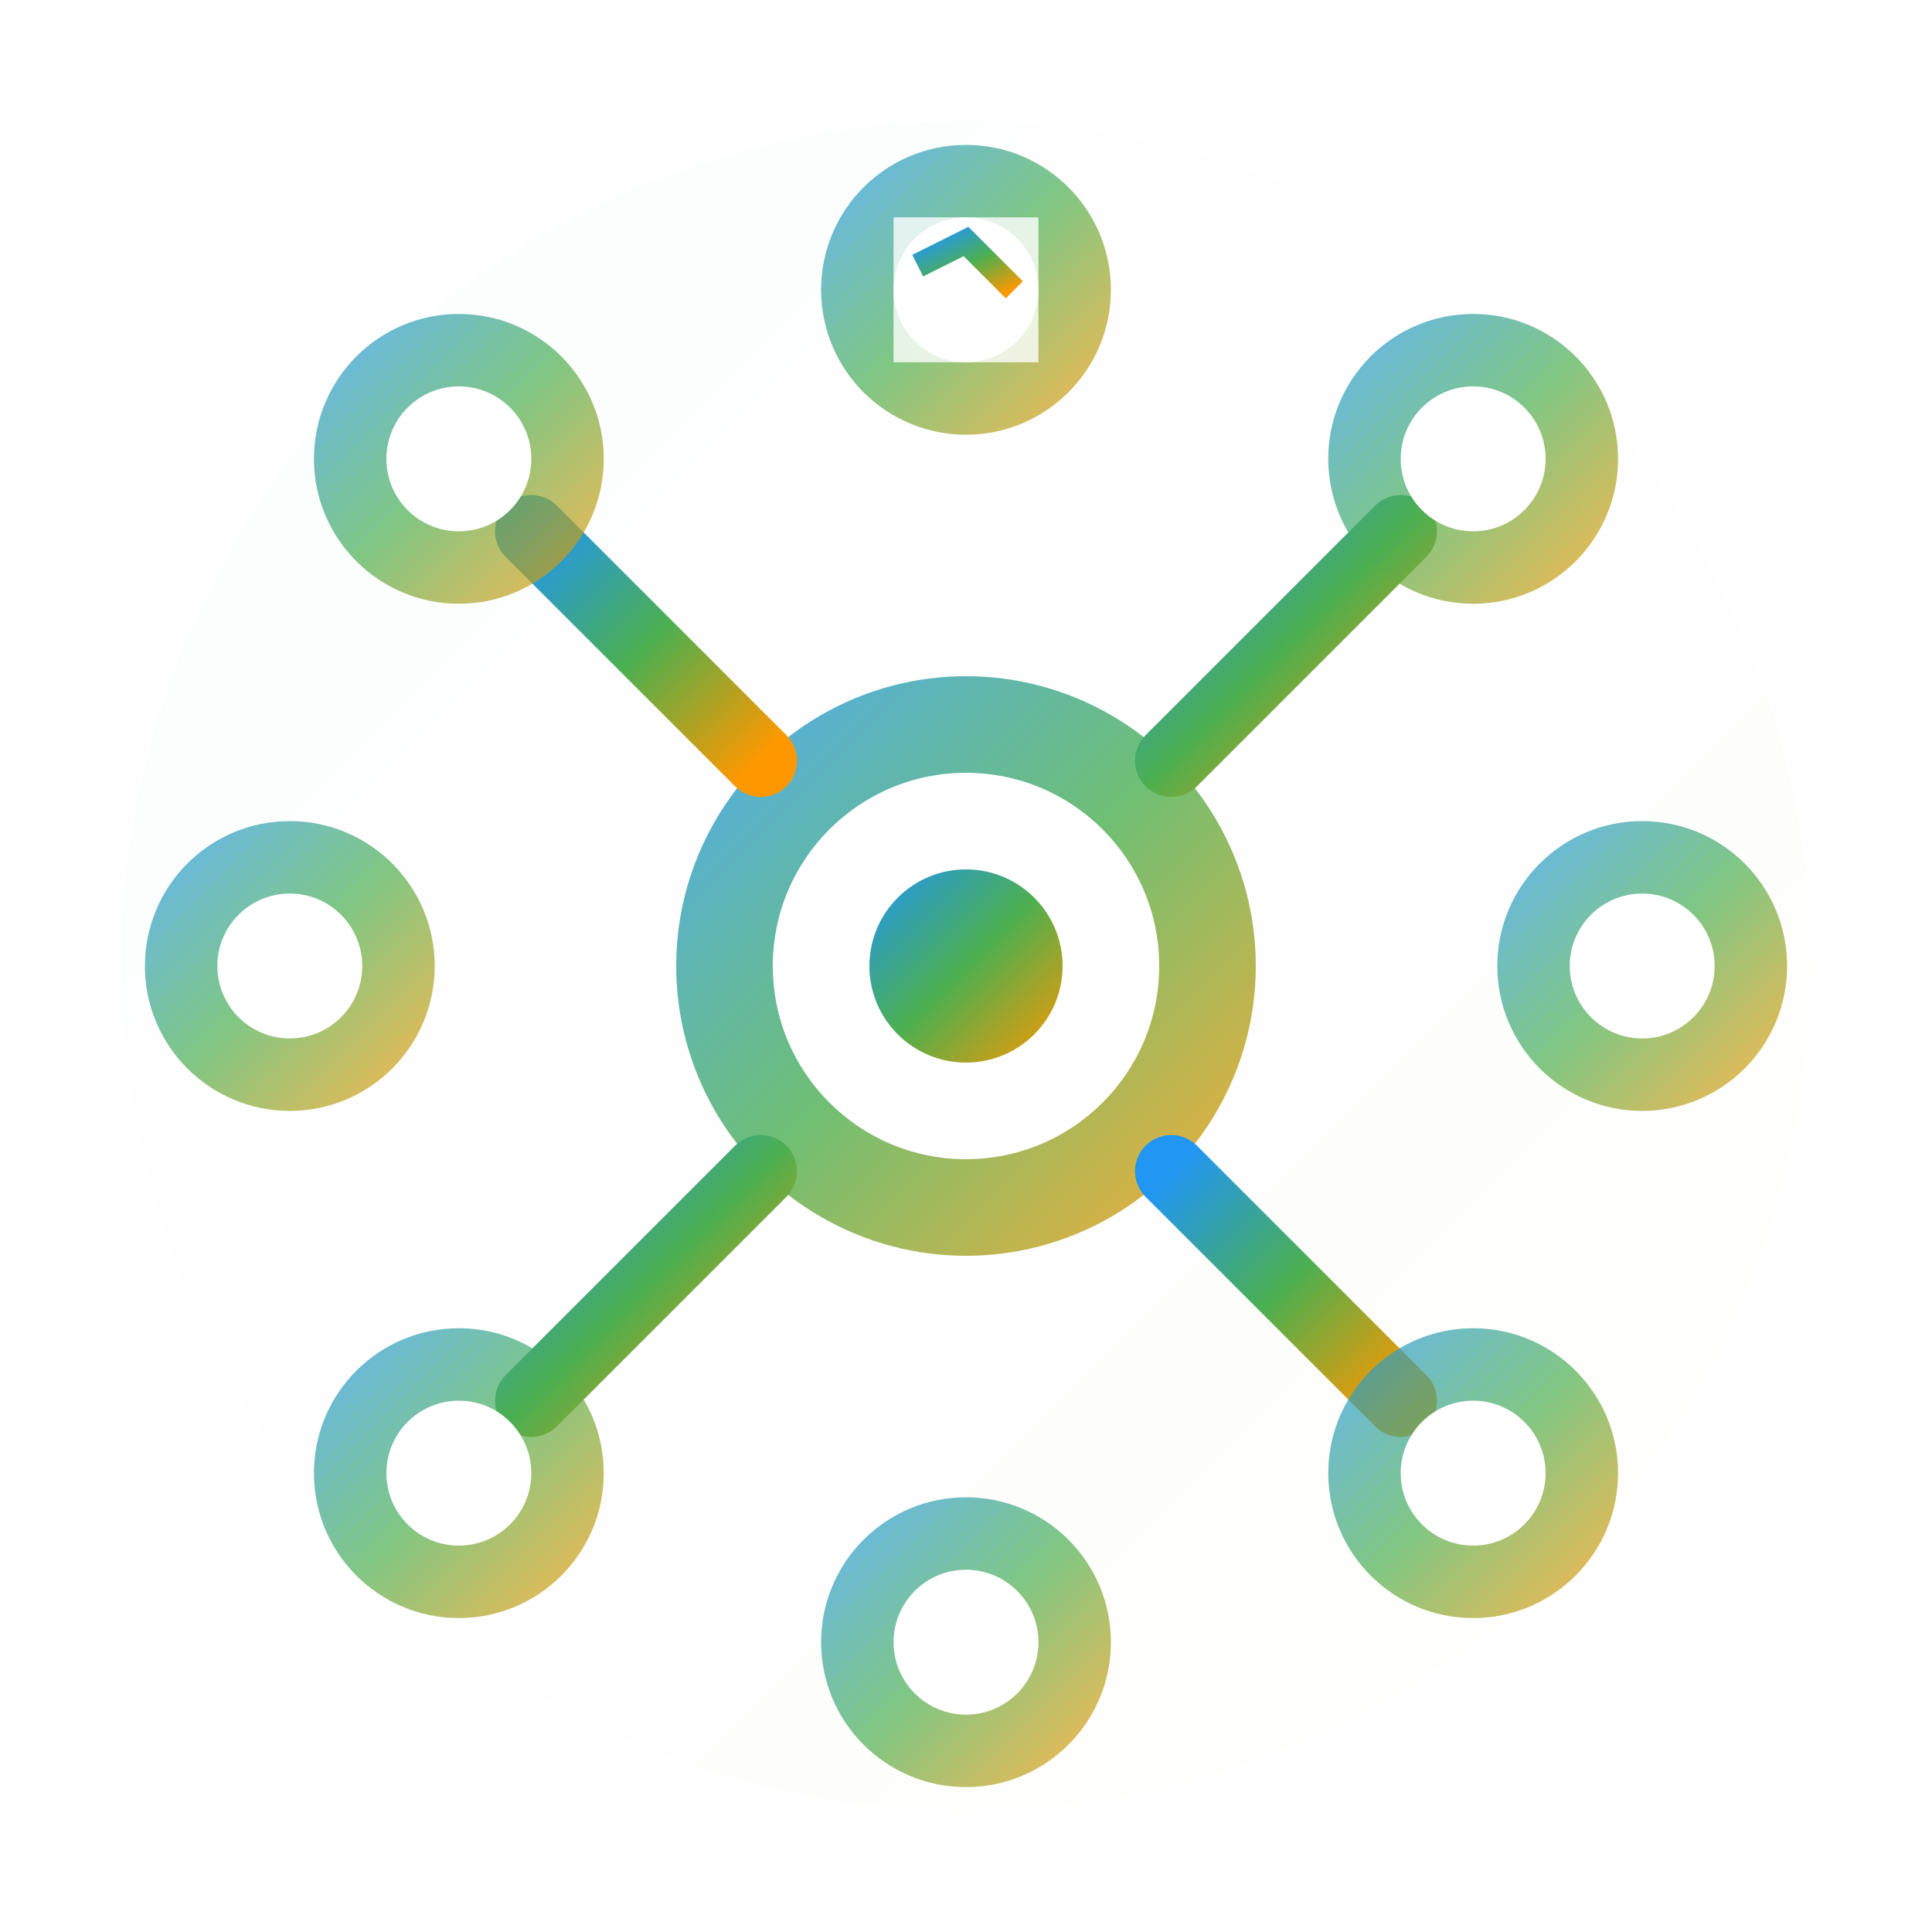<svg width="80" height="80" viewBox="0 0 80 80" fill="none" xmlns="http://www.w3.org/2000/svg">
  <defs>
    <linearGradient id="serviceGradient" x1="0%" y1="0%" x2="100%" y2="100%">
      <stop offset="0%" style="stop-color:#2196F3;stop-opacity:1" />
      <stop offset="50%" style="stop-color:#4CAF50;stop-opacity:1" />
      <stop offset="100%" style="stop-color:#FF9800;stop-opacity:1" />
    </linearGradient>
    <filter id="shadow" x="-20%" y="-20%" width="140%" height="140%">
      <dropShadow dx="2" dy="4" stdDeviation="3" flood-color="#000" flood-opacity="0.2"/>
    </filter>
  </defs>
  
  <!-- Background circle -->
  <circle cx="40" cy="40" r="35" fill="url(#serviceGradient)" opacity="0.1" filter="url(#shadow)"/>
  
  <!-- Main strategy diagram -->
  <!-- Central hub -->
  <circle cx="40" cy="40" r="12" fill="url(#serviceGradient)" opacity="0.8"/>
  <circle cx="40" cy="40" r="8" fill="#fff"/>
  <circle cx="40" cy="40" r="4" fill="url(#serviceGradient)"/>
  
  <!-- Strategy branches -->
  <!-- Top branch -->
  <line x1="40" y1="28" x2="40" y2="15" stroke="url(#serviceGradient)" stroke-width="3" stroke-linecap="round"/>
  <circle cx="40" cy="12" r="6" fill="url(#serviceGradient)" opacity="0.7"/>
  <circle cx="40" cy="12" r="3" fill="#fff"/>
  
  <!-- Top-right branch -->
  <line x1="48.5" y1="31.5" x2="58" y2="22" stroke="url(#serviceGradient)" stroke-width="3" stroke-linecap="round"/>
  <circle cx="61" cy="19" r="6" fill="url(#serviceGradient)" opacity="0.7"/>
  <circle cx="61" cy="19" r="3" fill="#fff"/>
  
  <!-- Right branch -->
  <line x1="52" y1="40" x2="65" y2="40" stroke="url(#serviceGradient)" stroke-width="3" stroke-linecap="round"/>
  <circle cx="68" cy="40" r="6" fill="url(#serviceGradient)" opacity="0.7"/>
  <circle cx="68" cy="40" r="3" fill="#fff"/>
  
  <!-- Bottom-right branch -->
  <line x1="48.5" y1="48.5" x2="58" y2="58" stroke="url(#serviceGradient)" stroke-width="3" stroke-linecap="round"/>
  <circle cx="61" cy="61" r="6" fill="url(#serviceGradient)" opacity="0.7"/>
  <circle cx="61" cy="61" r="3" fill="#fff"/>
  
  <!-- Bottom branch -->
  <line x1="40" y1="52" x2="40" y2="65" stroke="url(#serviceGradient)" stroke-width="3" stroke-linecap="round"/>
  <circle cx="40" cy="68" r="6" fill="url(#serviceGradient)" opacity="0.7"/>
  <circle cx="40" cy="68" r="3" fill="#fff"/>
  
  <!-- Bottom-left branch -->
  <line x1="31.5" y1="48.5" x2="22" y2="58" stroke="url(#serviceGradient)" stroke-width="3" stroke-linecap="round"/>
  <circle cx="19" cy="61" r="6" fill="url(#serviceGradient)" opacity="0.7"/>
  <circle cx="19" cy="61" r="3" fill="#fff"/>
  
  <!-- Left branch -->
  <line x1="28" y1="40" x2="15" y2="40" stroke="url(#serviceGradient)" stroke-width="3" stroke-linecap="round"/>
  <circle cx="12" cy="40" r="6" fill="url(#serviceGradient)" opacity="0.7"/>
  <circle cx="12" cy="40" r="3" fill="#fff"/>
  
  <!-- Top-left branch -->
  <line x1="31.5" y1="31.5" x2="22" y2="22" stroke="url(#serviceGradient)" stroke-width="3" stroke-linecap="round"/>
  <circle cx="19" cy="19" r="6" fill="url(#serviceGradient)" opacity="0.7"/>
  <circle cx="19" cy="19" r="3" fill="#fff"/>
  
  <!-- Strategic icons on outer nodes -->
  <!-- Chart icon (top) -->
  <rect x="37" y="9" width="6" height="6" fill="#fff" opacity="0.8"/>
  <path d="M38 11 L40 10 L42 12" stroke="url(#serviceGradient)" stroke-width="1" fill="none"/>
  
  <!-- Target icon (right) -->
  <circle cx="68" cy="40" r="2" fill="none" stroke="#fff" stroke-width="1"/>
  <circle cx="68" cy="40" r="1" fill="#fff"/>
  
  <!-- Growth arrow (bottom) -->
  <path d="M38 66 L42 70 L40 70 L40 66 L38 66" fill="#fff" opacity="0.8"/>
  
  <!-- Gear icon (left) -->
  <circle cx="12" cy="40" r="2" fill="none" stroke="#fff" stroke-width="1"/>
  <rect x="11" y="39" width="2" height="2" fill="#fff"/>
</svg>
